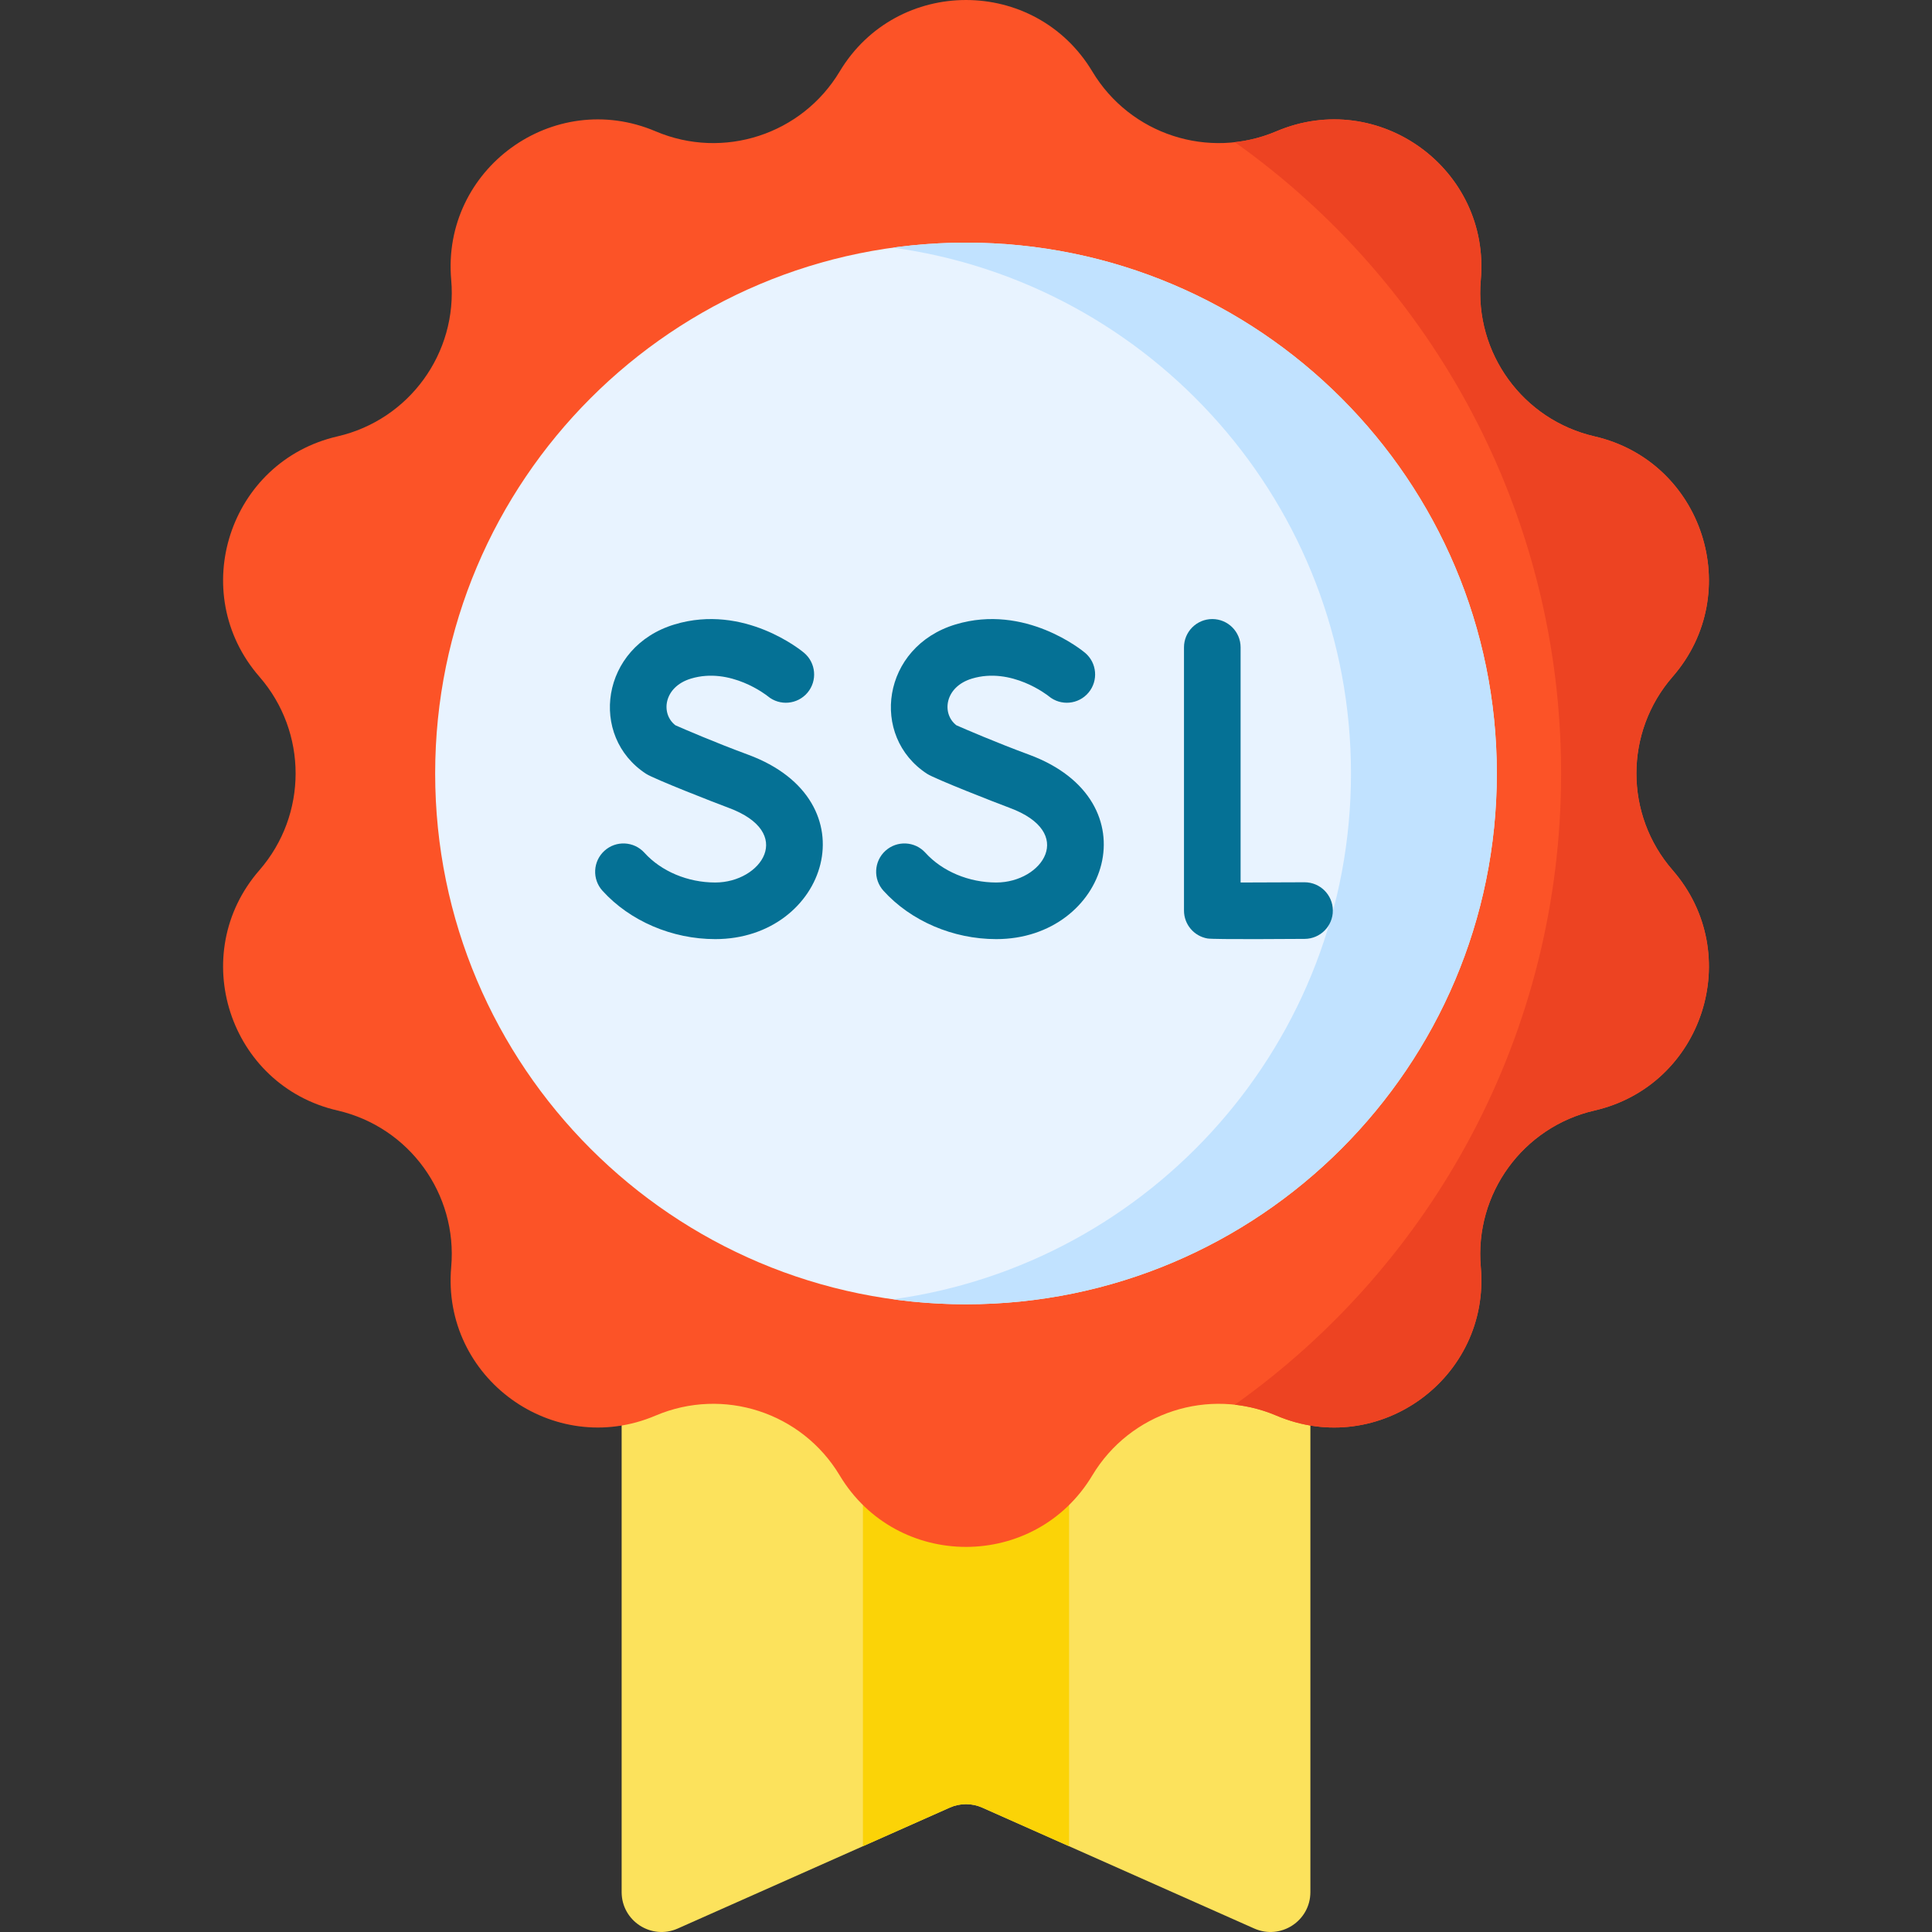 <svg xmlns="http://www.w3.org/2000/svg" width="83" height="83" viewBox="0 0 83 83" fill="none"><rect x="0" y="0" width="83" height="83" fill="#333333" stroke="none"/><g clip-path="url(#clip0_608_6)"><path d="M53.885 82.851L42.196 77.656C41.753 77.459 41.247 77.459 40.804 77.656L29.116 82.851C27.983 83.354 26.706 82.525 26.706 81.285V43.617H56.295V81.285C56.295 82.525 55.018 83.354 53.885 82.851Z" fill="#FCE25C"></path><path d="M45.928 43.616H37.072V79.314L40.804 77.655C41.247 77.458 41.753 77.458 42.196 77.655L45.928 79.314V43.616Z" fill="#FBD307"></path><path d="M46.928 3.073C48.553 5.782 51.927 6.878 54.834 5.642C59.231 3.772 64.036 7.262 63.616 12.023C63.339 15.169 65.424 18.038 68.502 18.747C73.159 19.819 74.994 25.467 71.857 29.072C69.783 31.454 69.783 35.001 71.857 37.384C74.994 40.988 73.159 46.636 68.502 47.708C65.424 48.417 63.339 51.286 63.616 54.433C64.036 59.193 59.231 62.684 54.834 60.814C51.927 59.578 48.553 60.674 46.928 63.382C44.47 67.48 38.531 67.48 36.072 63.382C34.447 60.674 31.074 59.578 28.167 60.814C23.77 62.684 18.965 59.193 19.384 54.433C19.662 51.286 17.577 48.417 14.499 47.708C9.842 46.636 8.007 40.988 11.144 37.384C13.218 35.001 13.218 31.454 11.144 29.072C8.007 25.467 9.842 19.819 14.499 18.747C17.577 18.038 19.662 15.169 19.384 12.023C18.965 7.262 23.77 3.772 28.167 5.642C31.074 6.878 34.447 5.782 36.072 3.073C38.531 -1.024 44.47 -1.024 46.928 3.073Z" fill="#FC5327"></path><path d="M41.5 56.033C54.094 56.033 64.304 45.823 64.304 33.228C64.304 20.634 54.094 10.424 41.5 10.424C28.905 10.424 18.695 20.634 18.695 33.228C18.695 45.823 28.905 56.033 41.5 56.033Z" fill="#E8F3FF"></path><path d="M41.5 10.424C40.437 10.424 39.392 10.498 38.367 10.639C49.479 12.166 58.039 21.697 58.039 33.228C58.039 44.76 49.479 54.291 38.367 55.818C39.392 55.958 40.437 56.033 41.5 56.033C54.095 56.033 64.305 45.823 64.305 33.228C64.305 20.634 54.095 10.424 41.5 10.424Z" fill="#C1E2FF"></path><path d="M71.856 37.383C69.782 35.001 69.782 31.454 71.856 29.072C74.993 25.467 73.158 19.819 68.501 18.747C65.423 18.038 63.338 15.169 63.616 12.023C64.035 7.262 59.23 3.771 54.833 5.641C54.251 5.889 53.65 6.041 53.048 6.108C61.531 12.13 67.066 22.032 67.066 33.227C67.066 44.423 61.531 54.325 53.048 60.347C53.65 60.414 54.251 60.566 54.833 60.814C59.23 62.684 64.035 59.193 63.616 54.433C63.338 51.286 65.423 48.417 68.501 47.708C73.158 46.636 74.993 40.988 71.856 37.383Z" fill="#ED4322"></path><path d="M51.876 40.318C51.292 40.218 50.865 39.712 50.865 39.119V27.811C50.865 27.139 51.41 26.595 52.081 26.595C52.752 26.595 53.297 27.139 53.297 27.811V37.913C54.056 37.912 55.083 37.909 56.038 37.903H56.044C56.713 37.903 57.256 38.443 57.26 39.112C57.264 39.784 56.723 40.331 56.051 40.335C55.702 40.337 52.159 40.366 51.876 40.318Z" fill="#057195"></path><path d="M30.728 40.345C28.873 40.345 27.062 39.568 25.883 38.268C25.432 37.77 25.47 37.001 25.968 36.55C26.465 36.099 27.234 36.137 27.685 36.635C28.41 37.435 29.548 37.913 30.728 37.913C32.703 37.913 34.188 35.768 31.29 34.7C30.751 34.501 28.093 33.464 27.754 33.242C25.288 31.635 25.805 27.782 28.983 26.825C31.974 25.924 34.439 27.957 34.542 28.044C35.056 28.476 35.123 29.243 34.691 29.757C34.26 30.269 33.497 30.337 32.983 29.909C32.945 29.878 31.387 28.64 29.685 29.153C28.507 29.508 28.372 30.665 29.017 31.159C29.388 31.322 30.71 31.894 32.132 32.419C37.513 34.403 35.519 40.345 30.728 40.345Z" fill="#057195"></path><path d="M42.8 40.345C40.944 40.345 39.133 39.568 37.955 38.268C37.504 37.77 37.541 37.001 38.039 36.55C38.537 36.099 39.306 36.137 39.756 36.635C40.482 37.435 41.619 37.913 42.8 37.913C44.774 37.913 46.26 35.768 43.361 34.7C42.822 34.501 40.165 33.464 39.826 33.242C37.359 31.635 37.876 27.782 41.055 26.825C44.045 25.924 46.51 27.957 46.614 28.044C47.128 28.476 47.194 29.243 46.762 29.757C46.331 30.269 45.569 30.337 45.054 29.909C45.016 29.878 43.458 28.64 41.756 29.153C40.578 29.508 40.444 30.665 41.088 31.159C41.46 31.322 42.781 31.894 44.203 32.419C49.584 34.403 47.59 40.345 42.8 40.345Z" fill="#057195"></path></g><defs><clipPath id="clip0_608_6"><rect width="83" height="83" fill="white"></rect></clipPath></defs></svg>
